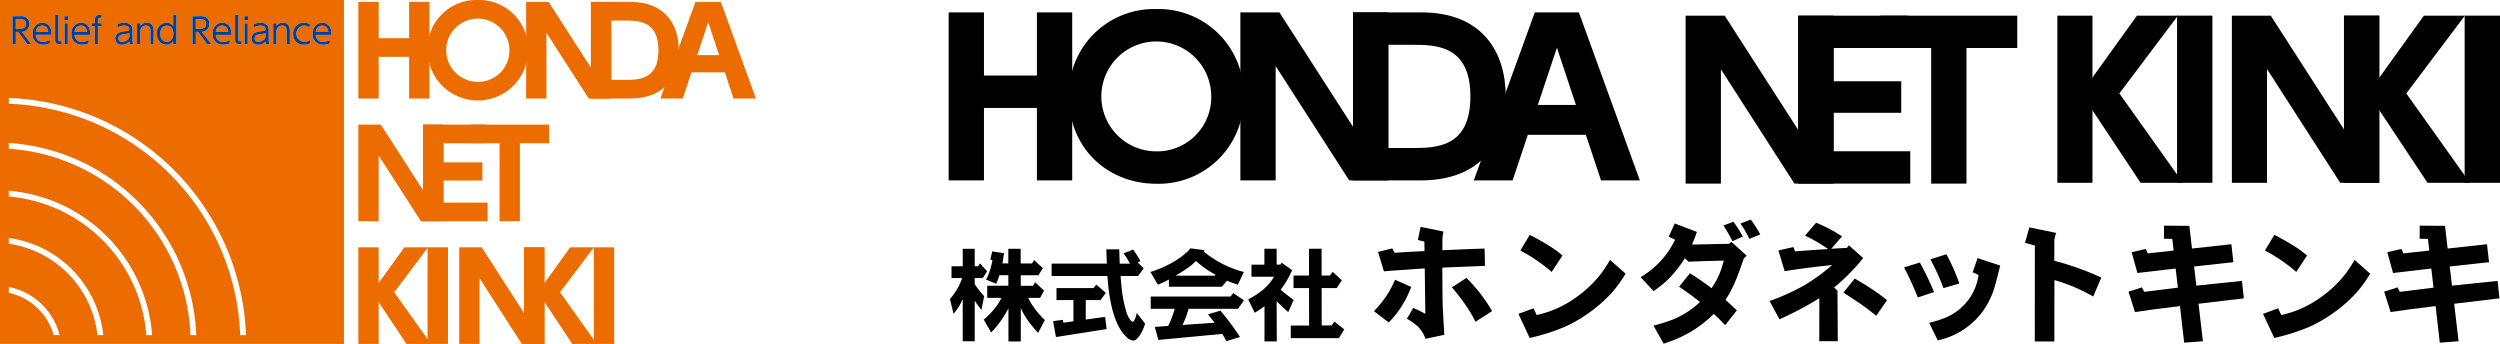 <svg xmlns="http://www.w3.org/2000/svg" width="424.884" height="58.453" viewBox="0 0 424.884 58.453">
  <g id="logo" transform="translate(-23.746 -19.221)">
    <g id="logo-left">
      <g id="グループ_282" data-name="グループ 282">
        <path id="パス_1735" data-name="パス 1735" d="M93.279,25.715V19.548h3.452v16.42H93.279V28.881H88.1v7.087H84.649V19.548H88.1v6.167Z" fill="#ec6c00"/>
        <path id="パス_1736" data-name="パス 1736" d="M104.948,19.221a8.311,8.311,0,0,0-8.538,8.537,8.537,8.537,0,0,0,17.075,0A8.312,8.312,0,0,0,104.948,19.221Zm0,13.908a5.371,5.371,0,1,1,5.371-5.371A5.289,5.289,0,0,1,104.948,33.129Z" fill="#ec6c00"/>
        <path id="パス_1737" data-name="パス 1737" d="M116.985,19.548l7.189,11.171V19.548h3.451v16.42h-3.819L116.617,24.8V35.968h-3.452V19.548Z" fill="#ec6c00"/>
        <path id="パス_1738" data-name="パス 1738" d="M124.174,19.548h6.719c5.923,0,8.21,3.88,8.21,8.21,0,4.411-2.307,8.21-8.312,8.21h-6.617ZM127.626,32.8h2.225c2.411,0,5.8,0,5.8-5.045,0-5.024-3.411-5.045-5.7-5.045h-2.328Z" fill="#ec6c00"/>
        <path id="パス_1739" data-name="パス 1739" d="M148.418,35.968h3.8l-5.963-16.42h-4.309l-5.964,16.42h3.8l1.487-4.456h5.671Zm-6.177-7.376L144.108,23l1.859,5.593Z" fill="#ec6c00"/>
      </g>
      <g id="グループ_283" data-name="グループ 283">
        <path id="パス_1740" data-name="パス 1740" d="M88.469,40.4l7.188,11.171V40.4h3.452v16.42H95.29L88.1,45.649V56.821H84.649V40.4Z" fill="#ec6c00"/>
        <path id="パス_1741" data-name="パス 1741" d="M105.727,46.814V49.9H99.11v3.758h7.5v3.165H95.657V40.4h10.682v3.165H99.11v3.248Z" fill="#ec6c00"/>
        <path id="パス_1742" data-name="パス 1742" d="M112.1,56.821h-3.451V43.566h-4.963V40.4h13.377v3.165H112.1Z" fill="#ec6c00"/>
      </g>
      <g id="グループ_284" data-name="グループ 284">
        <path id="パス_1743" data-name="パス 1743" d="M88.1,77.674H84.649V61.255H88.1Z" fill="#ec6c00"/>
        <path id="パス_1744" data-name="パス 1744" d="M87.417,68.28l5.051-7.025H96.5l-5.753,7.638,6.247,8.781H92.828l-5.411-8.148Z" fill="#ec6c00"/>
      </g>
      <path id="パス_1745" data-name="パス 1745" d="M99.882,61.255V77.674H96.41V61.255Z" fill="#ec6c00"/>
      <path id="パス_1746" data-name="パス 1746" d="M105.614,61.255l7.189,11.17V61.255h3.451V77.674h-3.819L105.246,66.5V77.674h-3.452V61.255Z" fill="#ec6c00"/>
      <g id="グループ_285" data-name="グループ 285">
        <path id="パス_1747" data-name="パス 1747" d="M116.287,77.674h-3.451V61.255h3.451Z" fill="#ec6c00"/>
        <path id="パス_1748" data-name="パス 1748" d="M115.6,68.28l5.051-7.025h4.027l-5.753,7.638,6.247,8.781h-4.161L115.6,69.526Z" fill="#ec6c00"/>
      </g>
      <path id="パス_1749" data-name="パス 1749" d="M128.132,61.255V77.674H124.66V61.255Z" fill="#ec6c00"/>
      <path id="パス_1750" data-name="パス 1750" d="M82.2,77.674H23.746V19.221H82.2Zm-49.333-1.5h1.012a11.166,11.166,0,0,0-8.633-8.189v1A10.186,10.186,0,0,1,32.867,76.175Zm7.439,0H41.3A18.679,18.679,0,0,0,25.246,59.664v.991A17.692,17.692,0,0,1,40.306,76.175Zm8.309,0H49.6A26.619,26.619,0,0,0,25.246,51.641v.984A25.637,25.637,0,0,1,48.615,76.175Zm7.5,0H57.1A34.074,34.074,0,0,0,25.246,43.518V44.5A33.091,33.091,0,0,1,56.114,76.175Zm8.455,0h.981a41.879,41.879,0,0,0-40.3-40.3v.981A40.9,40.9,0,0,1,64.569,76.175Zm-38.7-54.2v4.745h.566V24.634h.392l1.553,2.084h.692l-1.619-2.09a1.325,1.325,0,0,0,1.294-1.336,1.248,1.248,0,0,0-.651-1.163,1.927,1.927,0,0,0-.926-.156Zm1.2.517c.41,0,1.114,0,1.114.8s-.825.837-1.12.837h-.632V22.49ZM32.5,25.14a3.046,3.046,0,0,0-.168-1.108,1.463,1.463,0,0,0-1.4-.957,1.7,1.7,0,0,0-1.627,1.89,1.7,1.7,0,0,0,1.8,1.85,2.678,2.678,0,0,0,1.114-.229v-.578a1.994,1.994,0,0,1-1.114.313A1.148,1.148,0,0,1,29.83,25.14Zm-2.661-.481A1.075,1.075,0,0,1,30.9,23.574a1.044,1.044,0,0,1,1.048,1.085Zm4.39,1.565H33.95c-.289,0-.289-.157-.289-.313V21.75h-.548v4.179c0,.379,0,.789.782.789h.332Zm1.08-4.251h-.633v.662h.633Zm-.043,1.2h-.547v3.547h.547Zm3.828,1.969a3.05,3.05,0,0,0-.169-1.108,1.463,1.463,0,0,0-1.4-.957,1.7,1.7,0,0,0-1.626,1.89,1.694,1.694,0,0,0,1.8,1.85,2.687,2.687,0,0,0,1.114-.229v-.578a2,2,0,0,1-1.114.313,1.148,1.148,0,0,1-1.271-1.181Zm-2.662-.481A1.075,1.075,0,0,1,37.5,23.574a1.043,1.043,0,0,1,1.048,1.085Zm3.951-1.488V22.75c0-.26,0-.5.433-.5a1.454,1.454,0,0,1,.175.011l.042-.481a1.423,1.423,0,0,0-.277-.03c-.909,0-.909.7-.909,1v.421h-.47v.5h.47v3.047h.536V23.671h.656v-.5Zm3.344.735a2.034,2.034,0,0,1,1.1-.332c.452,0,.891.169.891.578,0,.29-.175.308-.68.368-.615.072-1.693.2-1.693,1.259a1.008,1.008,0,0,0,1.121,1.036,1.685,1.685,0,0,0,1.27-.537.876.876,0,0,0,.1.44h.566a1.367,1.367,0,0,1-.132-.669V24.424a1.25,1.25,0,0,0-.242-.9,1.6,1.6,0,0,0-1.193-.445,2.285,2.285,0,0,0-1.15.3Zm2,1.692a1.452,1.452,0,0,1-1.228.735.556.556,0,0,1-.626-.572c0-.591.577-.693,1.1-.759a2.368,2.368,0,0,0,.753-.145Zm1.844,1.12v-2c0-1.1.812-1.151.981-1.151.765,0,.765.6.765,1.151v2h.541v-2a2.286,2.286,0,0,0-.156-1.078,1.086,1.086,0,0,0-1.018-.566,1.313,1.313,0,0,0-1.113.566v-.47h-.537v3.547Zm5.611,0h.542V21.75h-.542v1.9a1.4,1.4,0,0,0-1.156-.572,1.668,1.668,0,0,0-1.59,1.872,1.667,1.667,0,0,0,1.59,1.868,1.412,1.412,0,0,0,1.156-.567Zm.03-1.771c0,1.1-.668,1.374-1.107,1.374-.868,0-1.127-.766-1.127-1.374s.259-1.373,1.127-1.373C52.541,23.574,53.209,23.845,53.209,24.947Zm3.246-2.974v4.745h.566V24.634h.392l1.553,2.084h.693l-1.62-2.09a1.326,1.326,0,0,0,1.295-1.336,1.25,1.25,0,0,0-.651-1.163,1.933,1.933,0,0,0-.927-.156Zm1.2.517c.409,0,1.114,0,1.114.8s-.826.837-1.121.837h-.632V22.49Zm5.426,2.65a3.046,3.046,0,0,0-.168-1.108,1.463,1.463,0,0,0-1.4-.957,1.7,1.7,0,0,0-1.627,1.89,1.7,1.7,0,0,0,1.8,1.85,2.678,2.678,0,0,0,1.114-.229v-.578a1.994,1.994,0,0,1-1.114.313,1.147,1.147,0,0,1-1.27-1.181Zm-2.661-.481a1.075,1.075,0,0,1,1.066-1.085,1.043,1.043,0,0,1,1.048,1.085Zm4.39,1.565h-.277c-.289,0-.289-.157-.289-.313V21.75H63.7v4.179c0,.379,0,.789.782.789h.332Zm1.079-4.251h-.633v.662h.633Zm-.042,1.2H65.3v3.547h.548Zm1.025.735a2.034,2.034,0,0,1,1.1-.332c.451,0,.891.169.891.578,0,.29-.175.308-.68.368-.615.072-1.693.2-1.693,1.259a1.007,1.007,0,0,0,1.12,1.036,1.687,1.687,0,0,0,1.271-.537.88.88,0,0,0,.1.44h.566a1.367,1.367,0,0,1-.132-.669V24.424a1.246,1.246,0,0,0-.242-.9,1.594,1.594,0,0,0-1.192-.445,2.278,2.278,0,0,0-1.15.3Zm2,1.692a1.452,1.452,0,0,1-1.229.735.557.557,0,0,1-.626-.572c0-.591.578-.693,1.1-.759a2.375,2.375,0,0,0,.753-.145Zm1.842,1.12v-2c0-1.1.812-1.151.982-1.151.764,0,.764.6.764,1.151v2h.542v-2a2.3,2.3,0,0,0-.156-1.078,1.086,1.086,0,0,0-1.018-.566,1.316,1.316,0,0,0-1.114.566v-.47h-.536v3.547Zm5.738-.71a1.828,1.828,0,0,1-1.029.313,1.378,1.378,0,0,1-.012-2.753,1.313,1.313,0,0,1,.891.314l.15-.494a1.853,1.853,0,0,0-1.065-.313,1.787,1.787,0,0,0-1.825,1.9,1.727,1.727,0,0,0,1.849,1.843,2.019,2.019,0,0,0,1.041-.242Zm3.624-.868a3.029,3.029,0,0,0-.169-1.108,1.463,1.463,0,0,0-1.4-.957,1.7,1.7,0,0,0-1.626,1.89,1.7,1.7,0,0,0,1.8,1.85,2.686,2.686,0,0,0,1.114-.229v-.578a2,2,0,0,1-1.114.313,1.148,1.148,0,0,1-1.271-1.181Zm-2.662-.481a1.076,1.076,0,0,1,1.066-1.085,1.043,1.043,0,0,1,1.048,1.085Z" fill="#ec6c00"/>
      <path id="パス_1751" data-name="パス 1751" d="M25.867,21.973v4.745h.566V24.634h.392l1.553,2.084h.692l-1.619-2.09a1.325,1.325,0,0,0,1.294-1.336,1.248,1.248,0,0,0-.651-1.163,1.927,1.927,0,0,0-.926-.156Zm1.2.517c.41,0,1.114,0,1.114.8s-.825.837-1.12.837h-.632V22.49ZM32.5,25.14a3.046,3.046,0,0,0-.168-1.108,1.463,1.463,0,0,0-1.4-.957,1.7,1.7,0,0,0-1.627,1.89,1.7,1.7,0,0,0,1.8,1.85,2.678,2.678,0,0,0,1.114-.229v-.578a1.994,1.994,0,0,1-1.114.313A1.148,1.148,0,0,1,29.83,25.14Zm-2.661-.481A1.075,1.075,0,0,1,30.9,23.574a1.044,1.044,0,0,1,1.048,1.085Zm4.39,1.565H33.95c-.289,0-.289-.157-.289-.313V21.75h-.548v4.179c0,.379,0,.789.782.789h.332Zm1.08-4.251h-.633v.662h.633Zm-.043,1.2h-.547v3.547h.547Zm3.828,1.969a3.05,3.05,0,0,0-.169-1.108,1.463,1.463,0,0,0-1.4-.957,1.7,1.7,0,0,0-1.626,1.89,1.694,1.694,0,0,0,1.8,1.85,2.687,2.687,0,0,0,1.114-.229v-.578a2,2,0,0,1-1.114.313,1.148,1.148,0,0,1-1.271-1.181Zm-2.662-.481A1.075,1.075,0,0,1,37.5,23.574a1.043,1.043,0,0,1,1.048,1.085Zm3.951-1.488V22.75c0-.26,0-.5.433-.5a1.454,1.454,0,0,1,.175.011l.042-.481a1.423,1.423,0,0,0-.277-.03c-.909,0-.909.7-.909,1v.421h-.47v.5h.47v3.047h.536V23.671h.656v-.5Zm3.344.735a2.034,2.034,0,0,1,1.1-.332c.452,0,.891.169.891.578,0,.29-.175.308-.68.368-.615.072-1.693.2-1.693,1.259a1.008,1.008,0,0,0,1.121,1.036,1.685,1.685,0,0,0,1.27-.537.876.876,0,0,0,.1.44h.566a1.367,1.367,0,0,1-.132-.669V24.424a1.25,1.25,0,0,0-.242-.9,1.6,1.6,0,0,0-1.193-.445,2.285,2.285,0,0,0-1.15.3Zm2,1.692a1.452,1.452,0,0,1-1.228.735.556.556,0,0,1-.626-.572c0-.591.577-.693,1.1-.759a2.368,2.368,0,0,0,.753-.145Zm1.844,1.12v-2c0-1.1.812-1.151.981-1.151.765,0,.765.6.765,1.151v2h.541v-2a2.286,2.286,0,0,0-.156-1.078,1.086,1.086,0,0,0-1.018-.566,1.313,1.313,0,0,0-1.113.566v-.47h-.537v3.547Zm5.611,0h.542V21.75h-.542v1.9a1.4,1.4,0,0,0-1.156-.572,1.668,1.668,0,0,0-1.59,1.872,1.667,1.667,0,0,0,1.59,1.868,1.412,1.412,0,0,0,1.156-.567Zm.03-1.771c0,1.1-.668,1.374-1.107,1.374-.868,0-1.127-.766-1.127-1.374s.259-1.373,1.127-1.373C52.541,23.574,53.209,23.845,53.209,24.947Zm3.246-2.974v4.745h.566V24.634h.392l1.553,2.084h.693l-1.62-2.09a1.326,1.326,0,0,0,1.295-1.336,1.25,1.25,0,0,0-.651-1.163,1.933,1.933,0,0,0-.927-.156Zm1.2.517c.409,0,1.114,0,1.114.8s-.826.837-1.121.837h-.632V22.49Zm5.426,2.65a3.046,3.046,0,0,0-.168-1.108,1.463,1.463,0,0,0-1.4-.957,1.7,1.7,0,0,0-1.627,1.89,1.7,1.7,0,0,0,1.8,1.85,2.678,2.678,0,0,0,1.114-.229v-.578a1.994,1.994,0,0,1-1.114.313,1.147,1.147,0,0,1-1.27-1.181Zm-2.661-.481a1.075,1.075,0,0,1,1.066-1.085,1.043,1.043,0,0,1,1.048,1.085Zm4.39,1.565h-.277c-.289,0-.289-.157-.289-.313V21.75H63.7v4.179c0,.379,0,.789.782.789h.332Zm1.079-4.251h-.633v.662h.633Zm-.042,1.2H65.3v3.547h.548Zm1.025.735a2.034,2.034,0,0,1,1.1-.332c.451,0,.891.169.891.578,0,.29-.175.308-.68.368-.615.072-1.693.2-1.693,1.259a1.007,1.007,0,0,0,1.12,1.036,1.687,1.687,0,0,0,1.271-.537.88.88,0,0,0,.1.44h.566a1.367,1.367,0,0,1-.132-.669V24.424a1.246,1.246,0,0,0-.242-.9,1.594,1.594,0,0,0-1.192-.445,2.278,2.278,0,0,0-1.15.3Zm2,1.692a1.452,1.452,0,0,1-1.229.735.557.557,0,0,1-.626-.572c0-.591.578-.693,1.1-.759a2.375,2.375,0,0,0,.753-.145Zm1.842,1.12v-2c0-1.1.812-1.151.982-1.151.764,0,.764.6.764,1.151v2h.542v-2a2.3,2.3,0,0,0-.156-1.078,1.086,1.086,0,0,0-1.018-.566,1.316,1.316,0,0,0-1.114.566v-.47h-.536v3.547Zm5.738-.71a1.828,1.828,0,0,1-1.029.313,1.378,1.378,0,0,1-.012-2.753,1.313,1.313,0,0,1,.891.314l.15-.494a1.853,1.853,0,0,0-1.065-.313,1.787,1.787,0,0,0-1.825,1.9,1.727,1.727,0,0,0,1.849,1.843,2.019,2.019,0,0,0,1.041-.242Zm3.624-.868a3.029,3.029,0,0,0-.169-1.108,1.463,1.463,0,0,0-1.4-.957,1.7,1.7,0,0,0-1.626,1.89,1.7,1.7,0,0,0,1.8,1.85,2.686,2.686,0,0,0,1.114-.229v-.578a2,2,0,0,1-1.114.313,1.148,1.148,0,0,1-1.271-1.181Zm-2.662-.481a1.076,1.076,0,0,1,1.066-1.085,1.043,1.043,0,0,1,1.048,1.085Z" fill="#004097"/>
    </g>
    <g id="logo-right">
      <g id="グループ_334" data-name="グループ 334">
        <path id="パス_2015" data-name="パス 2015" d="M199.973,32.055V21.331h6V49.882h-6V37.56h-9V49.882h-6V21.331h6V32.055Z"/>
        <path id="パス_2016" data-name="パス 2016" d="M220.262,20.762a14.452,14.452,0,0,0-14.845,14.844c0,8.949,6.725,14.844,14.845,14.844a14.453,14.453,0,0,0,14.844-14.844A14.453,14.453,0,0,0,220.262,20.762Zm0,24.184a9.339,9.339,0,1,1,9.339-9.34A9.2,9.2,0,0,1,220.262,44.946Z"/>
        <path id="パス_2017" data-name="パス 2017" d="M241.192,21.331l12.5,19.424V21.331h6V49.882h-6.64l-12.5-19.425V49.882h-6V21.331Z"/>
        <path id="パス_2018" data-name="パス 2018" d="M253.691,21.331h11.683c10.3,0,14.276,6.747,14.276,14.275,0,7.67-4.012,14.276-14.454,14.276H253.691Zm6,23.047h3.87c4.192,0,10.086,0,10.086-8.772,0-8.735-5.93-8.771-9.908-8.771h-4.048Z"/>
        <path id="パス_2019" data-name="パス 2019" d="M295.846,49.882h6.6L292.082,21.331h-7.494L274.22,49.882h6.6l2.587-7.748h9.86Zm-10.74-12.826,3.246-9.724,3.232,9.724Z"/>
      </g>
      <g id="グループ_335" data-name="グループ 335">
        <path id="パス_2020" data-name="パス 2020" d="M316.862,21.879l12.5,19.424V21.879h6V50.43h-6.64L316.222,31V50.43h-6V21.879Z"/>
        <path id="パス_2021" data-name="パス 2021" d="M346.869,33.03v5.362h-11.5v6.534H348.4v5.5H329.361V21.879h18.574v5.5H335.364V33.03Z"/>
        <path id="パス_2022" data-name="パス 2022" d="M357.955,50.43h-6V27.383h-8.629v-5.5h23.259v5.5h-8.629Z"/>
      </g>
      <g id="グループ_338" data-name="グループ 338">
        <g id="グループ_336" data-name="グループ 336">
          <path id="パス_2023" data-name="パス 2023" d="M259.766,74.021l-2.51-1.918a19.966,19.966,0,0,0,2.155-2.65,15.75,15.75,0,0,0,1.422-2.693l2.747,1.217A16.645,16.645,0,0,1,259.766,74.021Zm3.006-8.963q-2.295.14-3.824.28l-1-3.307,2.413-.593.4.743q1.745-.118,3.621-.215l1.464-.075-.021-1.606-1.11-.28.474-2.23,3.889.8a7.548,7.548,0,0,0-.161.883q-.033.593-.033,2.294,2.123-.106,5.322-.226l1.852-.064.066,2.951q-1.6.054-7.25.291l.01,1.314q.01,3.846.076,5.678.042.83.258,4.427l-3.2.679a5.611,5.611,0,0,0-1.325-2.112,10.8,10.8,0,0,0-1.842-1.3l1.077-1.831a22.259,22.259,0,0,1,2.058,1l-.1-7.714Q265.251,64.865,262.772,65.058ZM274.5,73.913a17.625,17.625,0,0,0-.949-1.756,33.658,33.658,0,0,0-3.049-4.1l2.478-1.605a27.134,27.134,0,0,1,4.353,5.645Z"/>
          <path id="パス_2024" data-name="パス 2024" d="M300.024,65.736a24.411,24.411,0,0,1-2.014,2.855,23.317,23.317,0,0,1-4.3,3.857,24.069,24.069,0,0,1-3.986,2.305,35.085,35.085,0,0,1-6,1.907l-1.917-4.1,2.574-.938.529,1.142a18.041,18.041,0,0,0,6.894-3.145,19.431,19.431,0,0,0,4.115-3.986,23.559,23.559,0,0,0,1.455-2.241ZM286.667,60.77q1.2.744,1.809,1.207l.819.668-1.842,2.79A27.42,27.42,0,0,0,282.13,61.8l1.6-2.66Q285.2,59.876,286.667,60.77Z"/>
          <path id="パス_2025" data-name="パス 2025" d="M315.238,67.245a12.933,12.933,0,0,0,.947-2.026q.164-.4.528-1.713-3.792.1-5.99.194l-.635-.6a18.429,18.429,0,0,1-1.487,2.1,17.332,17.332,0,0,1-1.981,2.09q-.594.516-1.843,1.411l-2.2-2.381a14.7,14.7,0,0,0,5.849-6.356l-1.077-.517,1.024-2.251,1.938.743,1.832.7c-.267.769-.535,1.462-.809,2.079l.065.065,1.7-.032,2.931-.065,1.583-.022.388-.344,2.6,2.359-.495.474q-.937,2.779-1.627,4.32a17.92,17.92,0,0,1-1.476,2.7l1.928,1.788-1.981,2.521q-1.132-1.175-1.94-1.918a20.154,20.154,0,0,1-3.361,2.7,20.366,20.366,0,0,1-3.447,1.756q-.4.162-1.713.614l-1.724-3.07a30.6,30.6,0,0,0,3.254-1.023,14.848,14.848,0,0,0,4.643-2.995q-1.725-1.378-3.555-2.6l1.853-2.284a43.906,43.906,0,0,1,3.663,2.542Q314.957,67.719,315.238,67.245ZM318.2,60.21a30.513,30.513,0,0,0-1.551-2.661l1.7-.646a20.234,20.234,0,0,1,1.594,2.521Zm4.708-1.153-1.843.765a20.014,20.014,0,0,0-1.519-2.607l1.756-.679A21.733,21.733,0,0,1,322.908,59.057Z"/>
          <path id="パス_2026" data-name="パス 2026" d="M330.526,59.262l1.885-2.2q1.453.636,2.5,1.185.828.442,1.895,1.153l-1.831,2.1q1.293-.087,2.661-.151l.345-.431,2.413,2.155a32.1,32.1,0,0,1-4.945,5.009l.582.5.054,8.629h-3.146l.011-7.314a55.254,55.254,0,0,1-6.777,3.587l-1.68-3.1a39.128,39.128,0,0,0,5.86-2.65,31.694,31.694,0,0,0,4.773-3.469q-4.944.518-8.069,1.046l-1.066-3.523,2.553-.582.28.743q1.108-.1,3.447-.258l2.176-.14A28.539,28.539,0,0,0,330.526,59.262Zm11.354,9.092a30,30,0,0,1,2.575,1.885L342.613,72.9q-1.207-1.013-2.6-1.993l-2.962-1.971,1.907-2.37Q340.254,67.277,341.88,68.354Z"/>
          <path id="パス_2027" data-name="パス 2027" d="M349.68,69.776a50.44,50.44,0,0,0-2.337-5.117l2.682-.819a45.186,45.186,0,0,1,2.413,5.02Zm13.1-1.917a13.584,13.584,0,0,1-2.413,4.74,12.842,12.842,0,0,1-7.293,4.47l-1.465-2.984a18.155,18.155,0,0,0,2.811-.894,9.2,9.2,0,0,0,5.591-7.239l-1-.463.829-2.4,3.846,1.261Q363.113,66.706,362.78,67.859Zm-8.736.334a38.04,38.04,0,0,0-2.219-4.9l2.715-.862a32.235,32.235,0,0,1,2.2,4.966Z"/>
          <path id="パス_2028" data-name="パス 2028" d="M372.894,77.252h-3.328l.011-16.3L367.9,60.49l.743-2.628,4.568.948a3.949,3.949,0,0,0-.324,1.443v3.286a48.063,48.063,0,0,1,7.984,2.855L379.5,69.615a29.459,29.459,0,0,0-6.6-2.791Z"/>
          <path id="パス_2029" data-name="パス 2029" d="M402.974,60.727l.345,3.06-1.272.129-4.093.452-1.315.14.388,3.264,2.586-.28q2.994-.322,5.16-.528l.323,2.963q-4.47.507-7.7.916l.744,6.377-3.189.237-.711-6.216q-4.48.528-7.649,1.013l-1.1-3.469,2.284-.722.388.754q2.252-.3,5.719-.711l-.377-3.242-1.454.161q-3.694.421-5.042.593l-.979-3.534,2.412-.56.313.765,4.406-.485-.226-1.982-1.412-.032.011-2.219,4.3.032.452,3.857Z"/>
          <path id="パス_2030" data-name="パス 2030" d="M426.569,65.736a24.528,24.528,0,0,1-2.014,2.855,23.292,23.292,0,0,1-4.3,3.857,24.021,24.021,0,0,1-3.985,2.305,35.085,35.085,0,0,1-6,1.907l-1.917-4.1,2.574-.938.529,1.142a18.048,18.048,0,0,0,6.894-3.145,19.4,19.4,0,0,0,4.114-3.986,23.345,23.345,0,0,0,1.456-2.241ZM413.212,60.77q1.2.744,1.809,1.207l.818.668L414,65.435a27.419,27.419,0,0,0-5.323-3.631l1.6-2.66Q411.746,59.876,413.212,60.77Z"/>
          <path id="パス_2031" data-name="パス 2031" d="M446.42,60.727l.345,3.06-1.271.129-4.094.452-1.314.14.387,3.264,2.586-.28q2.994-.322,5.16-.528l.324,2.963q-4.471.507-7.7.916l.745,6.377-3.19.237-.711-6.216q-4.48.528-7.648,1.013l-1.1-3.469,2.284-.722.388.754q2.252-.3,5.72-.711l-.377-3.242-1.454.161q-3.7.421-5.042.593l-.981-3.534,2.414-.56.312.765,4.406-.485-.226-1.982-1.412-.032.011-2.219,4.3.032.452,3.857Z"/>
        </g>
        <g id="グループ_337" data-name="グループ 337">
          <path id="パス_2032" data-name="パス 2032" d="M185.46,66.484V64.47h1.907V61.5H189.4V64.47h.578l.33-.487,1.2,1.354-.734,1.147H189.4v1.024a16.571,16.571,0,0,0,1.61,2.039l-.463,2.36q-.61-.775-1.147-1.576v6.884h-2.038V70.058a11.877,11.877,0,0,1-.571,1.14,12.75,12.75,0,0,1-.982,1.37l-.619-2.51a11.033,11.033,0,0,0,2.081-3.574Zm6.067,3.36V67.788h3.591v-1.8h-1.511q-.141.429-.545,1.461l-1.725-.71a10.893,10.893,0,0,0,1.073-3.319l-.355-.082.323-1.4,2,.322q-.182,1.238-.264,1.725h1V61.5h2.1V64h1.924l.355-.578,1.494,1.371L200.228,66h-3v1.791h2.072l.379-.586,1.5,1.395-.661,1.247h-2.022a9.811,9.811,0,0,0,.71,1.255,13.837,13.837,0,0,0,2.122,2.509l-1.14,2.179a16.832,16.832,0,0,1-2.154-2.724,10.221,10.221,0,0,1-.8-1.494v5.68h-2.1V71.627a22.516,22.516,0,0,1-1.437,2.328,17.306,17.306,0,0,1-1.494,1.766l-1.272-2.171a13.54,13.54,0,0,0,2.014-2.1,7.33,7.33,0,0,0,.991-1.609Z"/>
          <path id="パス_2033" data-name="パス 2033" d="M218.123,64.825l-.957,1.3h-2.972q.163,2.163.354,3.359a19.523,19.523,0,0,0,.6,2.634,4.155,4.155,0,0,0,.71,1.494q.257.29.412.289c.1,0,.215-.146.348-.438a4.835,4.835,0,0,0,.33-1.056l1.411,1.808a7.613,7.613,0,0,1-.875,1.964q-.62.925-1.147.925a1.963,1.963,0,0,1-1.172-.644q-1.965-1.8-2.807-6.711-.247-1.421-.4-3.624h-9.486v-2.1h9.386l-.008-.124-.083-2.3h2.2l.067,2.031c0,.132,0,.264.016.4h1.742a12.488,12.488,0,0,0-1.1-1.75l1.635-.644a14.9,14.9,0,0,1,1.238,1.981l-.463.2ZM203.3,70.215V68.176h6.29l.479-.586L211.692,69l-.9,1.213h-2.518v3.319l3.3-.463.248,2.081L203.207,76.5l-.48-2.691,1.652-.239.09.495,1.709-.239V70.215Z"/>
          <path id="パス_2034" data-name="パス 2034" d="M220.532,67.607l-1.271-2.163a17.814,17.814,0,0,0,3.8-1.651,12.415,12.415,0,0,0,2.584-1.891q.092-.1.412-.478l2.419.313-.165.231a17.824,17.824,0,0,0,6.827,3.476l-1.006,2.163a18.278,18.278,0,0,1-1.841-.685l-.892,1.031h-8.99v-1.23A18.314,18.314,0,0,1,220.532,67.607ZM219.319,71.7V69.613h13.562l.463-.578,1.816,1.23L234.153,71.7h-8.4a17.7,17.7,0,0,1-1.024,2.749l5.448-.38-1.131-1.436,2.122-.611a44.756,44.756,0,0,1,3.318,4.466l-2.3.718a4.883,4.883,0,0,1-.272-.462q-.2-.4-.43-.776l-10.863,1.024L220,74.78l2.286-.165a17.821,17.821,0,0,0,1.106-2.914Zm10.9-5.63.124-.14q-.94-.528-1.766-1.09a18.1,18.1,0,0,1-1.561-1.263q-.5.479-.775.706t-.727.541q-.875.6-1.973,1.246Z"/>
          <path id="パス_2035" data-name="パス 2035" d="M240.739,77.24H238.65V71.264a18.613,18.613,0,0,1-1.659,1.114l-1.1-2.27q1-.544,1.618-.97a10.992,10.992,0,0,0,1.205-.962,7.228,7.228,0,0,0,1.329-1.552c.078-.121.152-.245.223-.371h-3.83V64.2h2.2V61.49h2.08v2.7h.66l.174-.33,1.791,1.279a16.243,16.243,0,0,1-1.939,3.327q1.006.858,2.212,1.725l-.925,2.072-.569-.52-.19-.165-1.214-1.139Zm9.048-11.194.445-.635,1.561,1.444-.868,1.321h-2.558l.008,6.357h1.709l.429-.661,1.7,1.329-.924,1.486h-8.172V74.541h3.12l-.017-6.365h-2.633v-2.13h2.633l-.008-4.556h2.146v4.556Z"/>
        </g>
      </g>
      <g id="グループ_341" data-name="グループ 341">
        <g id="グループ_339" data-name="グループ 339">
          <path id="パス_2036" data-name="パス 2036" d="M379.369,50.288H373.4V21.879h5.971Z"/>
          <path id="パス_2037" data-name="パス 2037" d="M378.187,34.035l8.739-12.156h6.969L383.94,35.1l10.809,15.193h-7.2l-9.363-14.1Z"/>
        </g>
        <path id="パス_2038" data-name="パス 2038" d="M399.754,21.879V50.288h-6.007V21.879Z"/>
        <path id="パス_2039" data-name="パス 2039" d="M409.671,21.879l12.437,19.327V21.879h5.971V50.288h-6.607L409.035,30.96V50.288h-5.973V21.879Z"/>
        <g id="グループ_340" data-name="グループ 340">
          <path id="パス_2040" data-name="パス 2040" d="M428.136,50.288h-5.971V21.879h5.971Z"/>
          <path id="パス_2041" data-name="パス 2041" d="M426.954,34.035l8.74-12.156h6.968L432.708,35.1l10.808,15.193h-7.2l-9.363-14.1Z"/>
        </g>
        <path id="パス_2042" data-name="パス 2042" d="M448.63,21.879V50.288h-6.007V21.879Z"/>
      </g>
    </g>
  </g>
</svg>
